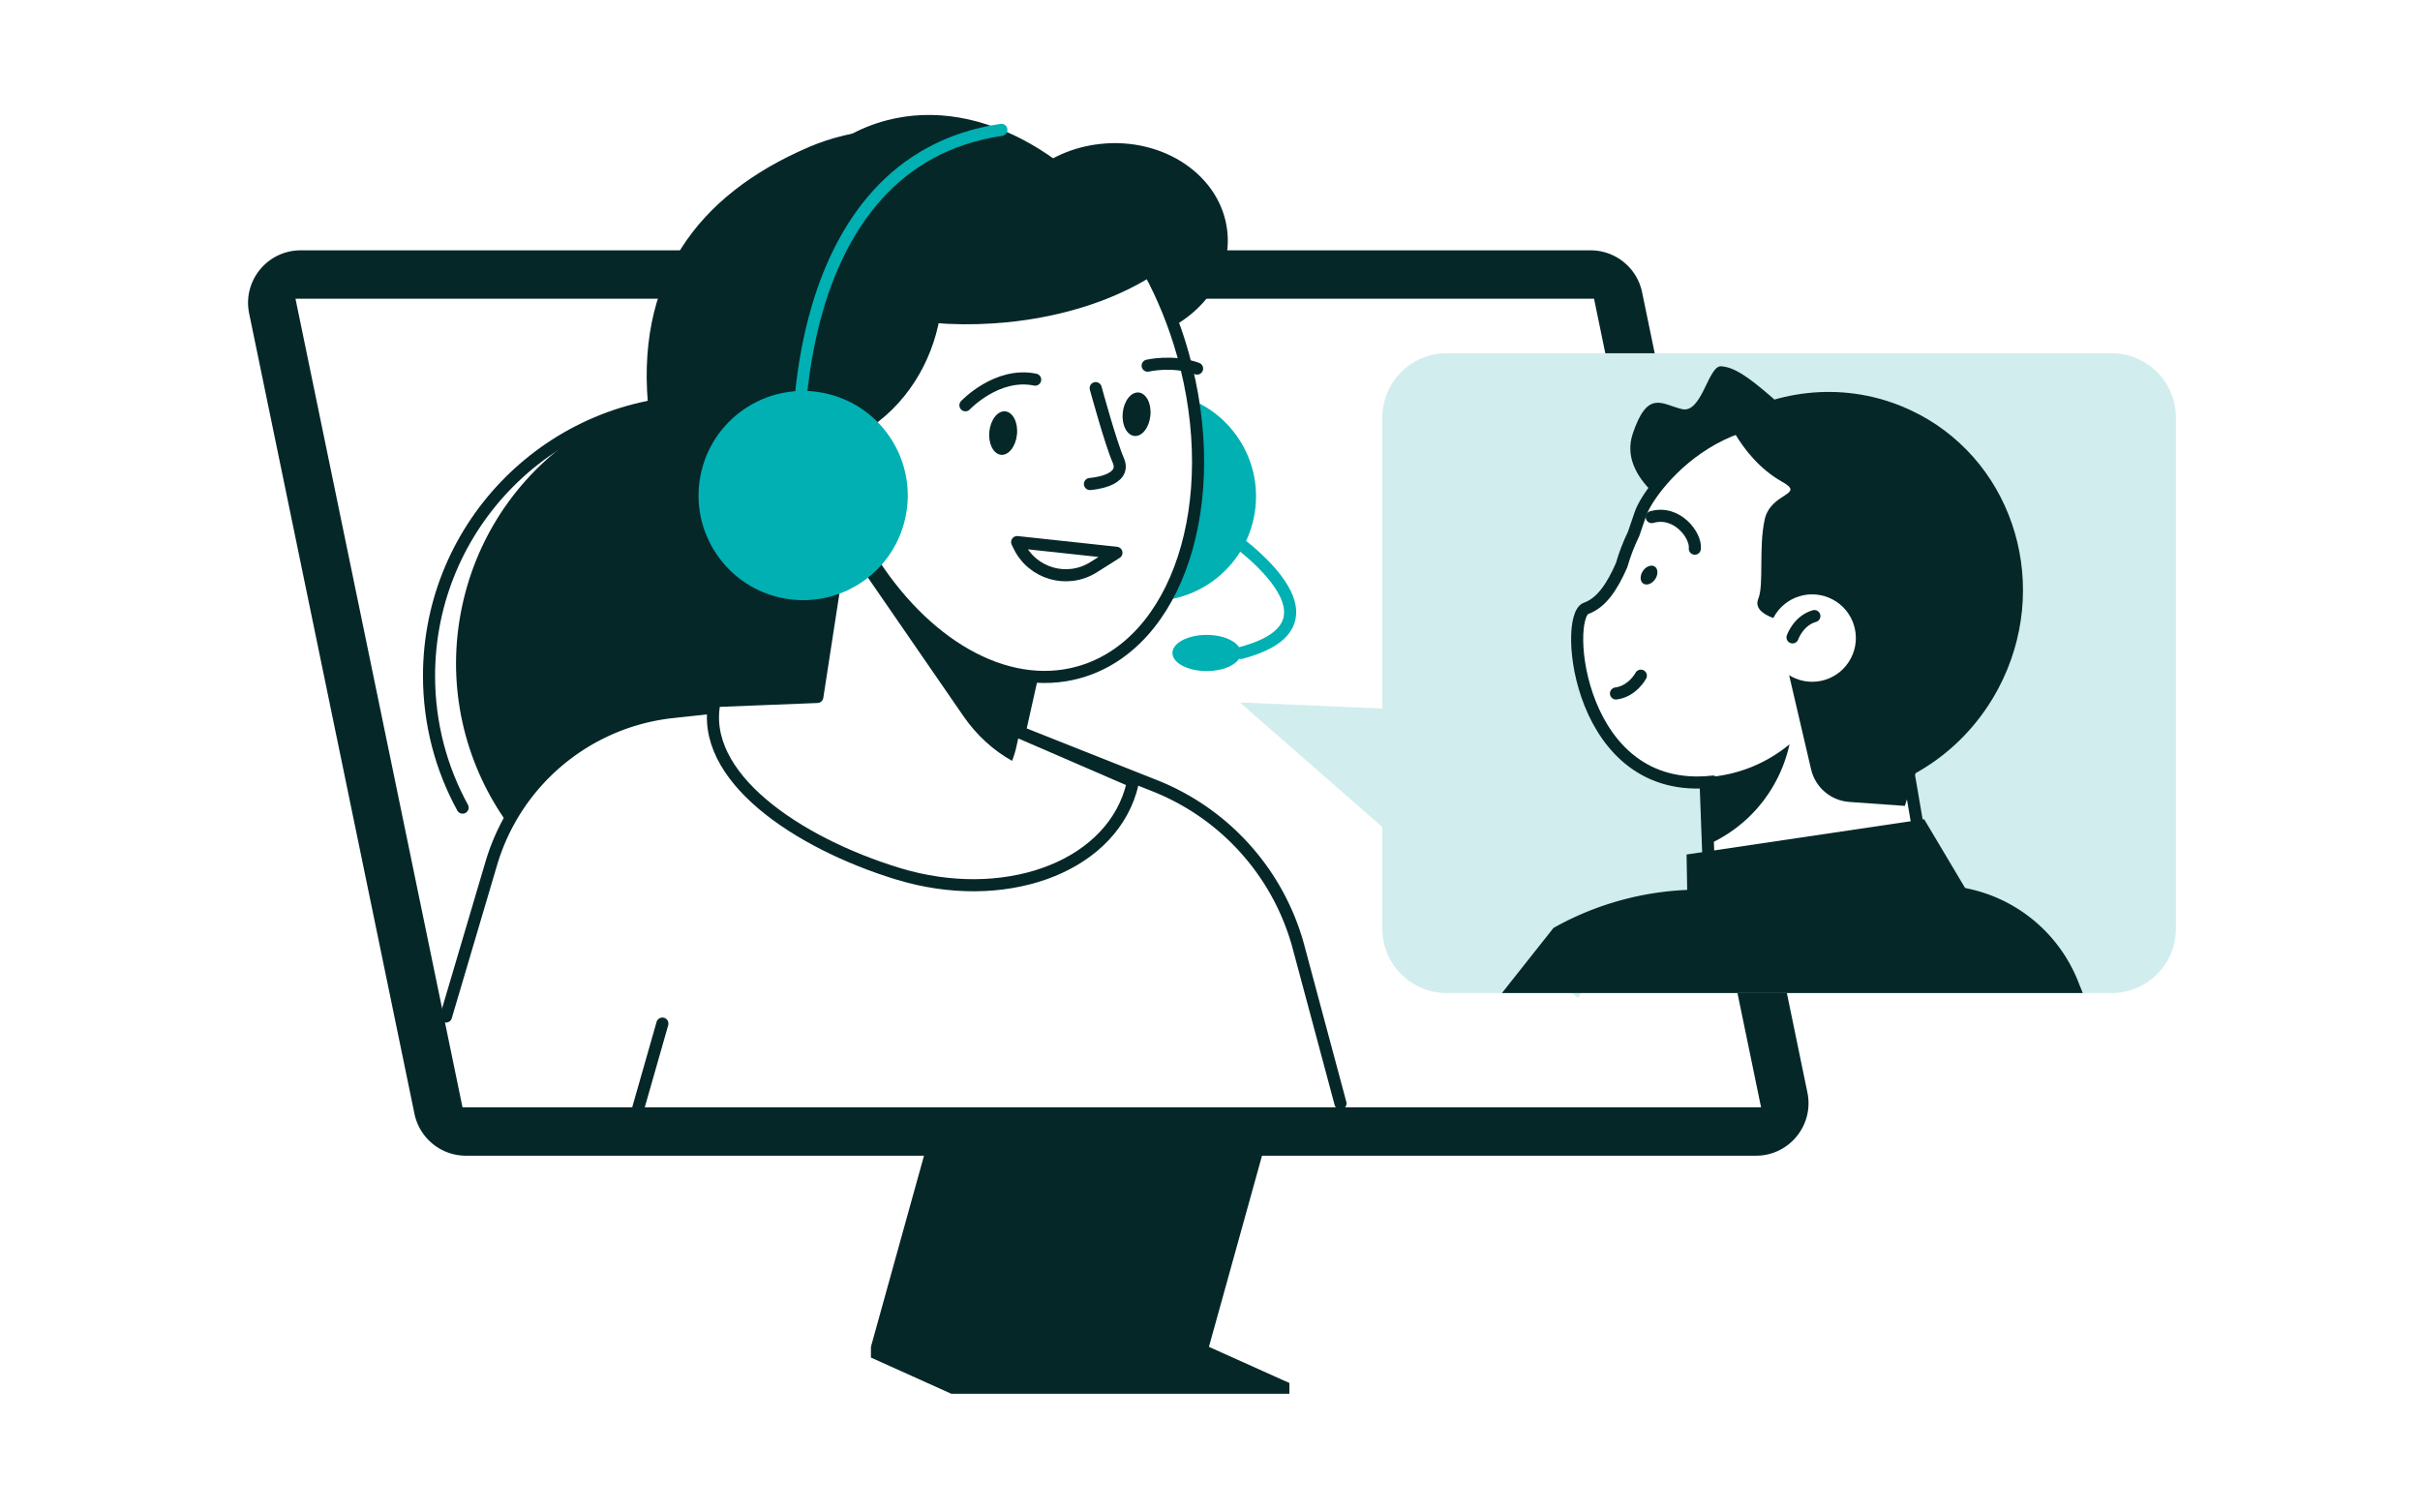 <svg xmlns="http://www.w3.org/2000/svg" width="400" height="250" fill="none"><path fill="#fff" d="M0 0h400v250H0z"/><path fill="#062728" d="M199.823 222.62h-55.87l13.3-47.89h55.87l-13.3 47.89Zm0 .001h-55.87l13.3 5.98h55.87l-13.3-5.98Z"/><path fill="#062728" d="m199.823 224.391-55.87-1.77v1.77l13.3 5.99h55.87v-1.78l-13.3-4.21ZM77.015 191.029h213.219c5.51 0 9.631-5.06 8.511-10.45l-27.321-132.26a8.69 8.69 0 0 0-8.509-6.94H49.695c-5.51 0-9.63 5.06-8.51 10.45l27.32 132.26a8.692 8.692 0 0 0 8.51 6.94Z"/><path fill="#fff" stroke="#062728" stroke-linecap="round" stroke-linejoin="round" stroke-width="2" d="m75.633 184.029-28.02-135.65h216.68l28.02 135.65H75.633Z"/><path stroke="#062728" stroke-linecap="round" stroke-linejoin="round" stroke-width="2" d="M76.464 133.492c-3.54-6.46-5.55-13.88-5.55-21.77 0-25.07 20.32-45.39 45.39-45.39s45.39 20.32 45.39 45.39-20.32 45.39-45.39 45.39"/><path fill="#062728" d="M164.955 120.067c5.758-24.397-9.352-48.844-33.75-54.603-24.398-5.758-48.844 9.352-54.603 33.75-5.758 24.398 9.352 48.845 33.75 54.603 24.398 5.759 48.844-9.352 54.603-33.75Z"/><path fill="#fff" d="m73.715 168.021 7.49-25.31c4.04-13.63 15.87-23.5 30-25.02l38.51-4.14 41.15 16.32a39.822 39.822 0 0 1 23.68 26.33l7.02 26.18"/><path stroke="#062728" stroke-linecap="round" stroke-linejoin="round" stroke-width="2" d="m73.715 168.021 7.49-25.31c4.04-13.63 15.87-23.5 30-25.02l38.51-4.14 41.15 16.32a39.822 39.822 0 0 1 23.68 26.33l7.02 26.18"/><path fill="#062728" d="M133.634 24.33c15.14-6.51 34.11-1.58 36.78 4.34 2.99-2.6 6.96-4.4 11.46-4.88 10.51-1.14 19.9 5.26 20.97 14.3.93 7.83-4.69 15.06-13.05 17.59 1.98 5.42 3.41 11.3 4.15 17.52 2.94 24.8-37.14 31.15-44.72 31.97-20.5 2.22-39.27-14.14-41.93-36.53-2.66-22.4 8.04-36.44 26.33-44.3l.01-.01Z"/><path fill="#00B0B3" d="M207.384 84.822c1.53-9.426-4.871-18.307-14.296-19.837-9.426-1.53-18.307 4.87-19.837 14.296-1.53 9.426 4.87 18.307 14.296 19.837 9.426 1.53 18.307-4.87 19.837-14.296Z"/><path fill="#fff" stroke="#062728" stroke-linecap="round" stroke-linejoin="round" stroke-width="2" d="m168.535 121.05 2.28-10.17-31.66-21.97-4.06 26.29-16.96.67c-2.68 12.45 13.59 23.44 30.25 28.54 17.33 5.3 34.56-.8 38.48-13.62.16-.54.29-1.08.4-1.62l-18.74-8.11.01-.01Z"/><path fill="#062728" d="M167.994 123.442c-.18.81-.42 1.59-.71 2.32-3.05-1.71-5.82-4.17-8.06-7.42l-18.97-27.52.83-.56 29.73 20.63-2.82 12.55ZM139.496 31.57c4.9.47 9.01 2.18 11.68 5.21 7.53 8.54 3.38 30.76-14.68 36.31-1.13.35-2.44.12-3.43.72-4.68-16.48-1.83-32.43 6.43-42.23v-.01Z"/><path fill="#062728" d="M190.336 44.5c-6.61 4.3-15.88 7.3-26.28 7.96-17.49 1.12-32.64-4.68-37.65-13.57 3.95-9.55 10.901-16.56 20.111-18.99 15.74-4.15 33.309 6.38 43.819 24.6Z"/><path fill="#fff" d="M144.986 89.954c4.708-5.355 4.183-13.513-1.172-18.22-5.355-4.708-13.512-4.183-18.22 1.172-4.707 5.354-4.183 13.512 1.172 18.22 5.355 4.707 13.512 4.182 18.22-1.172Z"/><path fill="#fff" stroke="#062728" stroke-linecap="round" stroke-linejoin="round" stroke-width="2" d="M134.683 68.82c2.7-.17 5.25.5 7.41 1.78 7.02-4.2 11.02-11.33 12.24-18.23 3.12.27 6.38.31 9.73.09 10.19-.65 19.29-3.54 25.87-7.71 2.27 4.18 4.18 8.81 5.58 13.79 6.87 24.44-.81 47.98-17.15 52.57-12.24 3.44-25.87-4.72-34.83-19.31-1.99 1.58-4.46 2.6-7.19 2.77-7.11.46-13.25-4.94-13.71-12.05-.46-7.11 4.94-13.25 12.05-13.71v.01Z"/><path fill="#062728" d="M190.146 68.699c-.2 1.98-1.38 3.49-2.64 3.36-1.26-.13-2.131-1.84-1.931-3.82.2-1.98 1.381-3.49 2.641-3.36 1.26.13 2.13 1.84 1.93 3.82Z"/><path stroke="#062728" stroke-linecap="round" stroke-linejoin="round" stroke-width="2" d="M189.695 60.44s4.17-.98 8.17.48"/><path fill="#062728" d="M168.095 71.812c-.2 1.98-1.38 3.49-2.64 3.36-1.26-.13-2.13-1.84-1.93-3.82.2-1.98 1.38-3.49 2.64-3.36 1.26.13 2.13 1.84 1.93 3.82Z"/><path stroke="#062728" stroke-linecap="round" stroke-linejoin="round" stroke-width="2" d="M159.574 66.99s5.21-5.55 11.53-4.24m10.002 1.402s2.48 9.09 3.73 11.93c1.54 3.52-4.68 3.92-4.68 3.92"/><path stroke="#00B0B3" stroke-linecap="round" stroke-linejoin="round" stroke-width="2" d="M140.844 78.481s-3.66-4.45-8.83-3.3c0 0-2.41-48.4 33.5-53.72"/><path fill="#00B0B3" d="M149.58 85.881c2.194-9.293-3.562-18.606-12.856-20.8-9.293-2.193-18.606 3.563-20.799 12.857-2.194 9.294 3.562 18.606 12.856 20.8 9.293 2.193 18.606-3.563 20.799-12.857Zm55.513 22.05c0 1.65-2.53 2.99-5.65 2.99-3.12 0-5.65-1.34-5.65-2.99 0-1.65 2.53-2.99 5.65-2.99 3.12 0 5.65 1.34 5.65 2.99Z"/><path stroke="#00B0B3" stroke-linecap="round" stroke-linejoin="round" stroke-width="2" d="M201.434 87.313s23.939 15.299 3.659 20.619"/><path stroke="#062728" stroke-linecap="round" stroke-linejoin="round" stroke-width="2" d="m109.486 169.191-3.99 13.97m62.629-93.559 16.41 1.77-3.79 2.39c-4.36 2.74-10.13 1.07-12.34-3.58l-.28-.58Z"/><path fill="#D2EDED" d="m204.926 116.102 81.96 3.55-26.06 45.33-55.9-48.88Z"/><path fill="#D2EDED" d="M239.116 164.141h109.91c5.871 0 10.63-4.76 10.63-10.63v-84.49c0-5.871-4.759-10.63-10.63-10.63h-109.91c-5.871 0-10.63 4.759-10.63 10.63v84.49c0 5.87 4.759 10.63 10.63 10.63Z"/><path fill="#fff" stroke="#062728" stroke-linecap="round" stroke-linejoin="round" stroke-width="2" d="m319.513 151.46-36.68 2.46-1.29-34.74 32.25-1.2 5.72 33.48Z"/><path fill="#062728" d="M300.605 75.042s-15.27 13.03-19.32 11.49c-4.05-1.54-13.89-7.39-11.42-14.81 2.47-7.42 4.84-4.88 8.15-4.1 3.31.78 4.32-7.25 6.49-7.08 2.17.18 4.31 1.63 8.2 4.98 3.89 3.35 7.9 9.51 7.9 9.51v.01Z"/><path fill="#fff" d="M306.044 130.791c7.38-2.47 13.93-7.749 17.92-15.289 8.06-15.24 2.45-33.59-12.13-41.73-23.92-13.36-39.07 6.36-40.69 11.18-.38 1.13-.75 2.22-1.12 3.28-.82 1.7-1.49 3.43-1.99 5.19-1.59 3.63-3.37 6.24-5.87 7.13-3.83 1.37-1.32 31.15 20.94 28.64"/><path stroke="#062728" stroke-linecap="round" stroke-linejoin="round" stroke-width="2" d="M306.044 130.791c7.38-2.47 13.93-7.749 17.92-15.289 8.06-15.24 2.45-33.59-12.13-41.73-23.92-13.36-39.07 6.36-40.69 11.18-.38 1.13-.75 2.22-1.12 3.28-.82 1.7-1.49 3.43-1.99 5.19-1.59 3.63-3.37 6.24-5.87 7.13-3.83 1.37-1.32 31.15 20.94 28.64"/><path fill="#062728" d="M317.163 68.483c-9.86-5.22-21.26-4.72-30.601.28 2.941.66 5.821 1.68 8.581 3.14 18.73 9.9 24.88 35.02 13.73 56.1-.62 1.17-1.28 2.3-1.98 3.39 9.61-1.93 18.4-8.13 23.44-17.65 8.74-16.53 2.849-36.8-13.161-45.27l-.009.01Z"/><path fill="#062728" d="M291.674 85.9c1.01-4.57 6.86-4.03 2.92-6.25-7.45-4.18-10.18-12.99-10.18-12.99 18.12-5.17 37.35 21.73 37.35 21.73l-4.16 36.36-2.76 8.46-9.19-.66c-3.05-.22-5.6-2.4-6.3-5.38l-3.63-15.57c.14.09.28.18.43.25 3.53 1.87 7.9.52 9.76-3.01 1.87-3.53.52-7.9-3.01-9.76-3.53-1.86-7.9-.52-9.76 3.01l-.03.06c-.99-.34-3.25-1.35-2.49-3.17.96-2.3.04-8.53 1.06-13.1l-.01.02Z"/><path stroke="#062728" stroke-linecap="round" stroke-linejoin="round" stroke-width="2" d="M271.215 111.684s-1.37 2.59-4.11 2.94m29.18-9.272s.961-2.77 3.611-3.52m-26.88-16.362c4.18-1.21 7.379 3.06 7.119 5.22"/><path fill="#062728" d="M273.574 95.74c-.53.77-1.41 1.09-1.96.71-.55-.38-.57-1.31-.05-2.08.52-.77 1.41-1.09 1.96-.71.55.38.57 1.31.05 2.08Zm8.33 32.733.41 11.12c4.67-2.08 8.7-5.68 11.27-10.55 1.03-1.95 1.75-3.97 2.2-6.02a23.775 23.775 0 0 1-13.889 5.45h.009Zm-2.47 18.597c-7.95.25-15.73 2.41-22.66 6.31l-8.52 10.76h96l-.78-1.96a25.174 25.174 0 0 0-23.83-15.84l-40.21.73Z"/><path fill="#062728" d="m279.093 159.8-.32-18.56 39.27-5.83 7.94 13.34-46.89 11.05Z"/></svg>